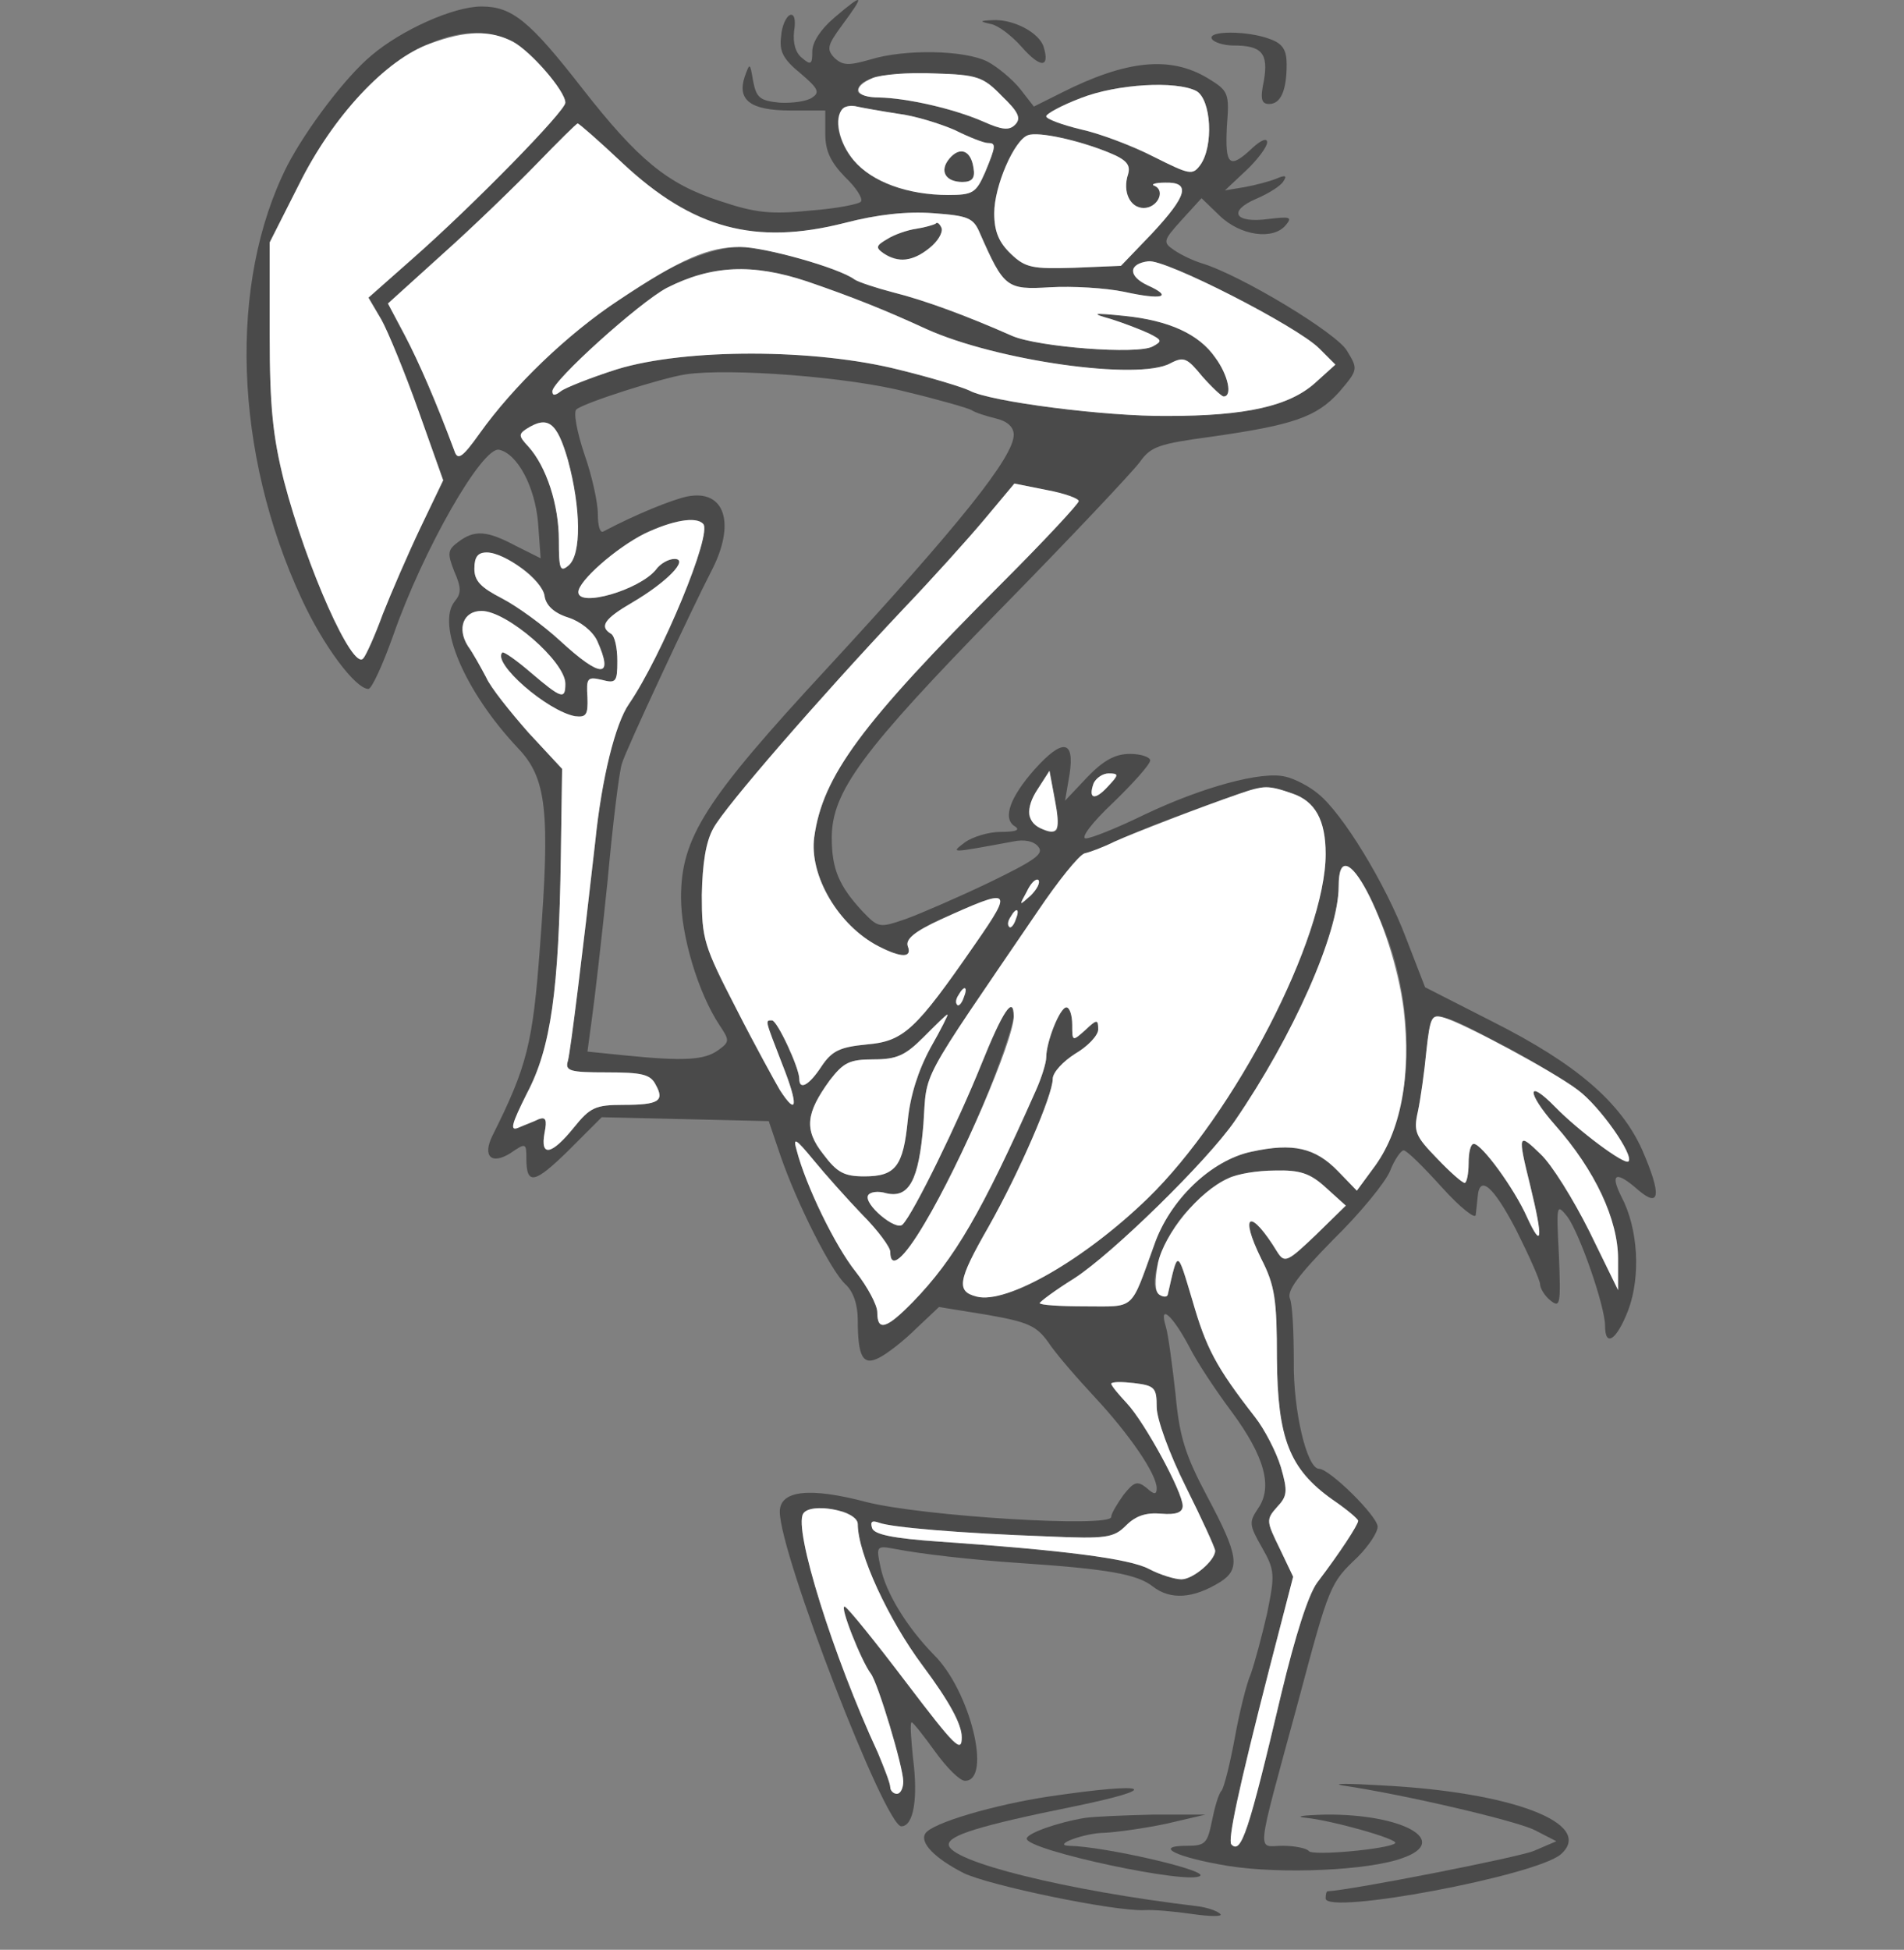 <!--?xml version="1.0" standalone="no"?-->

<svg version="1.0" xmlns="http://www.w3.org/2000/svg" width="293pt" height="300pt" viewBox="0 0 293 300" preserveAspectRatio="xMidYMid meet">
<rect x="0" y="0" width="293" height="300" fill="#808080" stroke="none"/>
<g transform="translate(0,300) scale(0.1,-0.1)" fill="#4A4A4A" stroke="none">
<path d="M1283 2972 c-20 -17 -33 -37 -33 -51 0 -20 -2 -22 -16 -10 -10 8 -14
23 -12 41 3 18 0 27 -6 25 -6 -2 -13 -17 -14 -33 -3 -23 3 -35 30 -57 27 -23
30 -29 18 -37 -8 -6 -31 -9 -50 -8 -30 3 -36 7 -41 33 -5 29 -5 29 -13 7 -12
-36 9 -52 70 -52 l54 0 0 -36 c0 -26 8 -43 30 -66 17 -16 28 -33 25 -38 -2 -4
-38 -11 -78 -14 -60 -6 -84 -4 -140 15 -80 26 -125 63 -211 173 -81 104 -108
126 -155 126 -43 0 -123 -36 -169 -75 -40 -33 -101 -114 -130 -170 -91 -180
-82 -442 22 -666 33 -72 83 -139 103 -139 5 0 22 37 38 82 46 132 137 291 163
286 28 -6 55 -56 60 -112 l4 -55 -38 19 c-45 24 -64 25 -89 6 -16 -12 -17 -17
-6 -45 11 -25 11 -34 1 -46 -29 -35 15 -139 97 -226 44 -46 50 -96 34 -305
-11 -150 -20 -185 -73 -291 -16 -32 -2 -46 28 -27 23 16 24 15 24 -8 0 -42 12
-40 65 12 l51 51 129 -3 128 -3 18 -53 c25 -73 78 -178 100 -198 12 -11 19
-31 19 -55 0 -57 8 -71 33 -58 12 6 38 26 57 45 l35 33 74 -12 c63 -11 76 -17
94 -42 11 -17 44 -55 72 -85 53 -57 95 -118 95 -140 0 -10 -4 -10 -16 1 -14
11 -19 9 -35 -11 -10 -14 -19 -29 -19 -34 0 -17 -291 1 -377 23 -87 23 -133
18 -133 -15 0 -65 162 -484 187 -484 19 0 26 43 18 105 -3 30 -5 55 -2 55 2 0
18 -20 36 -45 18 -25 38 -45 46 -45 42 0 8 139 -48 194 -41 42 -74 95 -82 135
-7 32 -6 33 21 28 41 -8 119 -17 194 -22 134 -9 180 -17 204 -36 27 -21 62
-19 104 7 31 20 28 41 -20 131 -34 64 -43 92 -49 158 -5 44 -11 91 -15 104
-11 36 10 18 36 -31 12 -24 42 -69 66 -101 50 -68 63 -115 40 -148 -14 -21
-14 -25 6 -60 20 -35 20 -42 8 -101 -8 -35 -19 -76 -25 -93 -7 -16 -18 -61
-25 -100 -7 -38 -16 -74 -20 -80 -5 -5 -11 -27 -15 -47 -7 -34 -10 -38 -38
-38 -54 0 -16 -18 63 -31 82 -13 216 -7 268 12 75 26 2 68 -118 67 -36 -1 -49
-3 -30 -5 40 -4 143 -33 137 -39 -9 -9 -128 -20 -133 -12 -3 4 -21 8 -40 8
-40 0 -43 -24 23 219 49 184 50 185 92 225 17 17 31 38 31 47 0 16 -74 89 -90
89 -19 0 -40 90 -39 165 0 44 -2 88 -6 97 -5 12 14 37 67 91 41 40 80 88 87
105 7 18 17 32 21 32 5 0 31 -26 59 -57 28 -31 52 -50 52 -42 1 7 2 20 3 28 3
34 24 16 59 -51 20 -40 37 -78 37 -84 0 -6 7 -18 16 -25 15 -12 16 -6 13 69
-4 79 -4 81 13 60 19 -26 58 -138 58 -168 0 -34 18 -22 36 25 19 52 15 125
-11 174 -18 36 -8 40 26 10 34 -29 36 -7 6 62 -33 73 -101 132 -230 197 l-104
53 -29 75 c-32 85 -99 194 -136 223 -13 11 -36 23 -50 26 -36 9 -128 -16 -218
-59 -41 -20 -81 -36 -89 -36 -9 0 10 25 42 55 31 30 57 59 57 65 0 5 -14 10
-31 10 -23 0 -41 -10 -66 -36 l-34 -36 7 41 c8 53 -11 55 -54 7 -38 -43 -49
-75 -31 -87 10 -6 3 -9 -21 -9 -19 0 -44 -8 -55 -16 -22 -17 -25 -17 73 1 18
4 33 1 40 -8 9 -11 -6 -21 -76 -55 -48 -23 -106 -48 -128 -56 -41 -14 -42 -14
-67 12 -36 39 -47 65 -47 113 0 71 47 134 258 350 108 110 205 213 216 228 17
24 29 28 110 39 126 18 162 30 197 69 29 34 29 35 12 63 -15 27 -164 117 -224
135 -13 4 -32 13 -42 20 -18 12 -17 15 11 46 l31 34 28 -27 c32 -31 83 -38
102 -14 10 12 6 13 -27 9 -52 -7 -63 12 -19 31 19 8 38 20 42 27 6 9 3 10 -11
4 -10 -4 -32 -10 -49 -13 l-30 -5 33 31 c17 16 32 36 32 43 0 7 -9 4 -23 -9
-35 -33 -42 -27 -39 33 4 52 3 55 -30 75 -57 34 -124 28 -225 -23 l-42 -21
-21 27 c-12 15 -35 34 -50 42 -35 18 -128 20 -182 3 -32 -9 -41 -9 -54 3 -12
13 -11 19 11 49 37 50 35 52 -12 12z m-494 -36 c28 -15 81 -76 81 -94 0 -13
-142 -158 -234 -239 l-69 -61 20 -34 c10 -18 36 -81 57 -140 l38 -107 -35 -73
c-19 -40 -45 -100 -58 -133 -12 -33 -26 -64 -30 -68 -16 -20 -87 139 -122 273
-17 68 -22 113 -22 226 l0 141 45 89 c87 175 231 270 329 220z m753 -84 c25
-24 30 -34 20 -44 -9 -9 -20 -8 -49 5 -46 20 -117 36 -160 37 -18 0 -33 5 -33
10 0 20 45 30 118 27 66 -2 75 -5 104 -35z m299 8 c23 -13 27 -85 6 -114 -12
-16 -16 -15 -72 13 -33 17 -84 36 -112 42 -29 7 -53 16 -53 20 0 4 24 17 53
28 56 22 147 27 178 11z m-459 -35 c25 -3 64 -15 87 -25 22 -11 45 -20 51 -20
13 0 13 -4 -4 -45 -14 -32 -19 -35 -57 -35 -62 0 -117 20 -145 53 -35 41 -32
93 5 83 9 -2 37 -7 63 -11z m-424 -76 c108 -101 204 -127 342 -92 50 13 95 18
136 15 54 -4 62 -7 72 -31 37 -84 41 -87 108 -83 34 2 85 -1 114 -7 59 -13 76
-8 36 10 -30 14 -30 33 1 37 26 4 229 -100 263 -134 l25 -25 -31 -28 c-40 -36
-107 -51 -227 -51 -95 -1 -274 22 -305 39 -10 5 -59 20 -108 32 -130 33 -329
33 -434 1 -41 -13 -81 -29 -87 -34 -9 -7 -13 -7 -13 0 0 16 133 136 176 159
69 35 132 38 216 10 70 -24 120 -44 183 -73 108 -49 327 -80 376 -53 21 11 26
8 49 -20 15 -17 30 -31 33 -31 14 0 7 33 -13 60 -25 36 -71 57 -140 64 -50 5
-52 4 -20 -5 19 -6 45 -16 58 -22 20 -10 21 -12 6 -20 -23 -13 -176 -1 -216
16 -70 31 -135 55 -183 67 -27 7 -54 16 -60 20 -24 18 -139 50 -176 50 -99 0
-297 -142 -401 -287 -27 -38 -34 -42 -39 -26 -28 75 -54 135 -76 177 l-26 49
84 76 c46 41 111 104 144 138 33 34 62 63 64 63 2 0 33 -27 69 -61z m749 16
c27 -11 33 -19 29 -33 -9 -27 3 -52 24 -52 21 0 34 26 17 34 -7 2 0 5 16 5 40
1 34 -20 -20 -78 l-48 -50 -72 -3 c-64 -2 -75 0 -97 21 -19 18 -26 35 -26 63
0 42 31 113 52 120 16 6 79 -8 125 -27z m-312 -368 c50 -12 95 -25 100 -28 6
-4 22 -9 38 -13 17 -4 27 -13 27 -25 0 -34 -84 -139 -287 -359 -188 -203 -225
-261 -225 -353 0 -58 26 -146 59 -196 16 -24 16 -26 -2 -39 -21 -15 -52 -17
-142 -8 l-59 6 7 52 c4 28 15 123 24 211 8 88 18 169 22 180 5 19 109 241 137
295 39 74 22 128 -37 116 -23 -5 -78 -27 -129 -54 -5 -2 -8 10 -8 27 0 18 -9
59 -21 93 -11 33 -17 64 -12 68 11 10 130 48 168 54 68 10 252 -4 340 -27z
m-521 -105 c20 -74 21 -145 1 -162 -13 -11 -15 -6 -15 39 0 54 -19 113 -47
144 -15 16 -15 19 -3 27 33 21 47 11 64 -48z m786 -63 c0 -4 -53 -61 -118
-126 -217 -217 -276 -297 -289 -391 -8 -59 37 -136 99 -168 35 -18 52 -18 45
0 -4 11 11 23 50 41 110 50 113 48 54 -37 -92 -133 -110 -150 -167 -155 -42
-4 -54 -10 -70 -34 -19 -29 -34 -37 -34 -19 0 17 -34 90 -42 90 -11 0 -11 2
16 -68 25 -63 23 -81 -4 -39 -7 12 -38 68 -67 125 -50 97 -53 107 -53 175 1
48 6 82 18 103 18 33 161 198 293 338 43 45 98 106 124 137 l46 55 50 -10 c27
-5 49 -13 49 -17z m-578 -35 c15 -14 -64 -204 -114 -277 -21 -30 -42 -114 -52
-212 -19 -168 -38 -322 -42 -337 -5 -16 3 -18 60 -18 54 0 67 -3 75 -19 14
-25 5 -31 -50 -31 -43 0 -51 -4 -76 -35 -34 -42 -52 -46 -45 -8 4 20 2 25 -9
21 -8 -4 -22 -9 -31 -13 -14 -6 -11 5 13 53 37 70 49 159 52 363 l2 136 -52
56 c-28 32 -58 69 -65 85 -8 15 -20 37 -28 48 -17 27 -7 54 21 54 39 0 129
-78 129 -112 0 -25 -6 -23 -53 17 -22 19 -42 33 -44 31 -16 -16 69 -90 112
-98 17 -2 20 2 19 29 -2 30 0 32 22 27 22 -6 24 -3 24 29 0 20 -4 39 -10 42
-18 11 -10 23 33 48 53 31 88 67 65 67 -9 0 -22 -7 -29 -17 -26 -31 -119 -58
-119 -34 0 17 58 68 102 90 42 20 79 27 90 15z m-281 -67 c19 -12 35 -32 37
-44 2 -14 14 -26 36 -33 19 -6 38 -21 45 -36 26 -58 6 -58 -57 0 -26 24 -66
53 -89 65 -33 17 -43 27 -43 46 0 32 25 33 71 2z m825 -404 c-8 -9 -36 5 -42
21 -3 8 3 27 13 42 l18 28 8 -43 c5 -24 6 -45 3 -48z m79 67 c-20 -22 -31 -20
-22 5 4 8 14 15 23 15 16 0 16 -2 -1 -20z m284 -11 c35 -12 51 -41 51 -93 0
-129 -140 -400 -274 -530 -97 -94 -217 -163 -263 -151 -32 8 -29 25 18 107 48
85 99 203 99 228 0 10 16 27 35 39 19 11 35 28 35 37 0 16 -2 16 -20 -1 -20
-18 -20 -17 -20 8 0 15 -4 27 -9 27 -10 0 -31 -53 -31 -77 0 -8 -7 -31 -16
-51 -83 -187 -125 -259 -189 -325 -41 -42 -55 -46 -55 -16 0 11 -15 39 -33 62
-32 40 -77 133 -91 187 -6 21 -2 19 26 -15 18 -22 52 -60 75 -84 24 -24 43
-50 43 -57 0 -64 99 105 164 280 14 37 26 75 26 82 0 34 -17 8 -50 -74 -35
-87 -104 -229 -121 -246 -10 -11 -61 32 -53 45 3 5 15 7 28 3 35 -8 50 20 57
106 6 85 -10 55 176 328 31 46 63 86 72 89 9 2 30 10 46 18 59 27 212 83 231
84 6 1 26 -4 43 -10z m128 -180 c45 -90 60 -214 37 -301 -8 -35 -27 -78 -41
-96 l-25 -34 -29 30 c-35 36 -69 44 -133 30 -62 -13 -126 -74 -150 -144 -37
-102 -28 -94 -106 -94 -38 0 -70 2 -70 5 0 2 24 20 53 38 59 38 205 181 247
242 90 131 160 289 160 361 0 52 19 40 57 -37z m-531 23 c-18 -16 -18 -16 -6
6 6 13 14 21 18 18 3 -4 -2 -14 -12 -24z m-23 -37 c-3 -9 -8 -14 -10 -11 -3 3
-2 9 2 15 9 16 15 13 8 -4z m-80 -120 c-3 -9 -8 -14 -10 -11 -3 3 -2 9 2 15 9
16 15 13 8 -4z m-51 -77 c-19 -35 -31 -73 -35 -111 -7 -72 -19 -87 -67 -87
-31 0 -42 6 -63 34 -30 38 -27 63 10 114 21 27 30 32 67 32 36 0 49 6 77 34
19 19 35 35 37 35 2 1 -10 -23 -26 -51z m888 0 c41 -22 90 -51 108 -65 34 -25
87 -101 78 -110 -6 -6 -78 48 -113 84 -44 45 -44 22 0 -28 62 -70 97 -146 97
-206 l0 -48 -44 90 c-25 50 -58 103 -75 119 -35 34 -36 32 -16 -49 20 -82 18
-98 -5 -48 -20 45 -70 113 -82 113 -5 0 -8 -13 -8 -30 0 -16 -3 -30 -6 -30 -4
0 -23 17 -43 38 -33 34 -36 41 -29 72 4 19 10 61 13 93 8 68 5 68 125 5z
m-280 -215 l31 -28 -46 -45 c-43 -41 -48 -44 -59 -27 -42 69 -60 61 -25 -10
21 -41 24 -63 24 -153 1 -123 19 -170 85 -217 22 -15 40 -30 40 -33 0 -6 -28
-49 -63 -95 -14 -19 -34 -83 -55 -170 -51 -216 -62 -248 -77 -233 -6 6 10 82
59 273 l36 139 -21 44 c-20 41 -21 44 -4 63 16 17 17 24 6 62 -7 23 -25 58
-40 77 -60 77 -75 106 -96 179 -24 80 -22 79 -38 9 -1 -4 -7 -4 -13 0 -20 14
5 89 44 130 46 48 74 60 134 61 38 1 54 -4 78 -26z m-260 -338 c0 -18 19 -71
45 -123 25 -50 45 -94 45 -98 0 -15 -34 -44 -52 -44 -10 0 -33 7 -50 16 -30
16 -134 29 -322 42 -72 5 -101 11 -104 21 -3 10 0 12 11 8 19 -7 122 -16 260
-21 90 -4 101 -2 120 17 15 15 31 20 54 18 23 -2 33 2 33 12 0 21 -58 128 -86
158 -31 33 -30 36 11 31 32 -4 35 -7 35 -37z m-482 -161 c12 -4 22 -12 22 -19
0 -45 47 -147 100 -218 41 -55 60 -90 60 -110 0 -25 -10 -15 -86 85 -47 62
-89 114 -94 116 -9 3 25 -83 40 -103 11 -14 50 -144 50 -166 0 -10 -4 -19 -10
-19 -5 0 -10 5 -10 10 0 6 -9 29 -19 53 -69 149 -130 344 -115 368 6 10 29 11
62 3z" id="node1" class="node"></path>
<path d="M1461 2756 c-16 -19 -6 -36 20 -36 15 0 20 6 17 22 -4 27 -21 33 -37
14z" id="node2" class="node"></path>
<path d="M1440 2656 c-3 -2 -17 -6 -30 -8 -14 -2 -34 -9 -45 -16 -17 -10 -18
-13 -5 -22 8 -5 22 -10 31 -10 23 0 63 34 58 49 -3 7 -7 10 -9 7z" id="node3" class="node"></path>
<path d="M1525 2963 c11 -2 32 -18 47 -35 29 -33 44 -33 34 0 -7 22 -47 43
-79 41 -20 -1 -20 -2 -2 -6z" id="node4" class="node"></path>
<path d="M1865 2940 c3 -5 18 -10 33 -10 44 0 54 -12 47 -54 -6 -28 -4 -36 8
-36 18 0 27 21 27 61 0 22 -6 32 -26 39 -34 13 -97 13 -89 0z" id="node5" class="node"></path>
<path d="M2065 253 c96 -14 270 -55 297 -69 l33 -17 -35 -15 c-25 -10 -279
-60 -317 -62 -2 0 -3 -5 -3 -11 0 -26 324 35 362 68 53 47 -75 96 -277 106
-49 3 -76 3 -60 0z" id="node6" class="node"></path>
<path d="M1615 236 c-86 -13 -181 -41 -191 -57 -9 -14 14 -38 59 -61 39 -19
231 -59 278 -57 13 1 47 -2 74 -6 28 -4 47 -4 43 0 -5 5 -20 10 -35 12 -202
24 -383 69 -383 95 0 14 47 29 190 58 142 29 121 39 -35 16z" id="node7" class="node"></path>
<path d="M1670 203 c-43 -7 -90 -24 -90 -32 0 -18 253 -72 267 -57 9 9 -148
45 -202 46 -27 1 25 20 55 20 19 1 62 7 95 14 l60 14 -80 0 c-44 -1 -91 -3
-105 -5z" id="node8" class="node"></path>









</g>
<g transform="translate(0,300) scale(0.1,-0.1)" fill="#FFFFFF" stroke="none">

<path d="M662 2933 c-68 -24 -150 -112 -202 -217 l-45 -89 0 -141 c0 -113 5
-158 22 -226 35 -134 106 -293 122 -273 4 4 18 35 30 68 13 33 39 93 58 133
l35 73 -38 107 c-21 59 -47 122 -57 140 l-20 34 69 61 c92 81 234 226 234 239
0 18 -53 79 -81 94 -35 18 -72 17 -127 -3z" id="node19" class="node"></path>
<path d="M1343 2880 c-33 -14 -28 -30 10 -30 43 -1 114 -17 160 -37 29 -13 40
-14 49 -5 10 10 5 20 -20 44 -29 30 -38 33 -104 35 -40 2 -83 -2 -95 -7z" id="node20" class="node"></path>
<path d="M1663 2849 c-29 -11 -53 -24 -53 -28 0 -4 24 -13 53 -20 28 -6 79
-25 112 -42 56 -28 60 -29 72 -13 21 29 17 101 -6 114 -31 16 -122 11 -178
-11z" id="node21" class="node"></path>
<path d="M1297 2833 c-14 -14 -6 -53 17 -80 28 -33 83 -53 145 -53 38 0 43 3
57 35 17 41 17 45 4 45 -6 0 -29 9 -51 20 -23 10 -62 22 -87 25 -26 4 -54 9
-63 11 -8 2 -18 1 -22 -3z m201 -91 c3 -16 -2 -22 -17 -22 -26 0 -36 17 -20
36 16 19 33 13 37 -14z" id="node22" class="node"></path>
<path d="M825 2747 c-33 -34 -98 -97 -144 -138 l-84 -76 26 -49 c22 -42 48
-102 76 -177 5 -16 12 -12 39 26 52 73 135 153 214 205 96 64 138 82 187 82
37 0 152 -32 176 -50 6 -4 33 -13 60 -20 48 -12 113 -36 183 -67 40 -17 193
-29 216 -16 15 8 14 10 -6 20 -13 6 -39 16 -58 22 -32 9 -30 10 20 5 69 -7
115 -28 140 -64 20 -27 27 -60 13 -60 -3 0 -18 14 -33 31 -23 28 -28 31 -49
20 -49 -27 -268 4 -376 53 -63 29 -113 49 -183 73 -84 28 -147 25 -216 -10
-43 -23 -176 -143 -176 -159 0 -7 4 -7 13 0 6 5 46 21 87 34 105 32 304 32
434 -1 49 -12 98 -27 108 -32 31 -17 210 -40 305 -39 120 0 187 15 227 51 l31
28 -25 25 c-34 34 -237 138 -263 134 -31 -4 -31 -23 -1 -37 40 -18 23 -23 -36
-10 -29 6 -80 9 -114 7 -67 -4 -71 -1 -108 83 -10 24 -18 27 -72 31 -41 3 -86
-2 -136 -15 -138 -35 -234 -9 -342 92 -36 34 -67 61 -69 61 -2 0 -31 -29 -64
-63z m605 -129 c-25 -20 -48 -23 -70 -8 -13 9 -12 12 5 22 11 7 31 14 45 16
13 2 27 6 30 8 2 3 6 0 9 -7 2 -7 -6 -21 -19 -31z" id="node23" class="node"></path>
<path d="M1582 2792 c-21 -7 -52 -78 -52 -120 0 -28 7 -45 26 -63 22 -21 33
-23 97 -21 l72 3 48 50 c54 58 60 79 20 78 -16 0 -23 -3 -16 -5 17 -8 4 -34
-17 -34 -21 0 -33 25 -24 52 4 14 -2 22 -29 33 -46 19 -109 33 -125 27z" id="node24" class="node"></path>

<path d="M810 2340 c-12 -8 -12 -11 3 -27 28 -31 47 -90 47 -144 0 -45 2 -50
15 -39 20 17 19 88 -1 162 -17 59 -31 69 -64 48z" id="node26" class="node"></path>
<path d="M1515 2201 c-26 -31 -81 -92 -124 -137 -132 -140 -275 -305 -293
-338 -12 -21 -17 -55 -18 -103 0 -68 3 -78 53 -175 29 -57 60 -113 67 -125 27
-42 29 -24 4 39 -27 70 -27 68 -16 68 8 0 42 -73 42 -90 0 -18 15 -10 34 19
16 24 28 30 70 34 57 5 75 22 167 155 59 85 56 87 -54 37 -39 -18 -54 -30 -50
-41 7 -18 -10 -18 -45 0 -62 32 -107 109 -99 168 13 94 72 174 289 391 65 65
118 122 118 126 0 4 -22 12 -49 17 l-50 10 -46 -55z" id="node27" class="node"></path>
<path d="M992 2179 c-44 -22 -102 -73 -102 -90 0 -24 93 3 119 34 7 10 20 17
29 17 23 0 -12 -36 -65 -67 -43 -25 -51 -37 -33 -48 6 -3 10 -22 10 -42 0 -32
-2 -35 -24 -29 -22 5 -24 3 -22 -27 1 -27 -2 -31 -19 -29 -43 8 -128 82 -112
98 2 2 22 -12 44 -31 47 -40 53 -42 53 -17 0 34 -90 112 -129 112 -28 0 -38
-27 -21 -54 8 -11 20 -33 28 -48 7 -16 37 -53 65 -85 l52 -56 -2 -136 c-3
-204 -15 -293 -52 -363 -24 -48 -27 -59 -13 -53 9 4 23 9 31 13 11 4 13 -1 9
-21 -7 -38 11 -34 45 8 25 31 33 35 76 35 55 0 64 6 50 31 -8 16 -21 19 -75
19 -57 0 -65 2 -60 18 4 15 23 169 42 337 10 98 31 182 52 212 50 73 129 263
114 277 -11 12 -48 5 -90 -15z" id="node28" class="node"></path>
<path d="M730 2125 c0 -19 10 -29 43 -46 23 -12 63 -41 89 -65 63 -58 83 -58
57 0 -7 15 -26 30 -45 36 -22 7 -34 19 -36 33 -3 24 -61 67 -89 67 -14 0 -19
-7 -19 -25z" id="node29" class="node"></path>
<path d="M1597 1786 c-20 -30 -17 -53 8 -62 24 -10 27 0 18 47 l-8 43 -18 -28z" id="node30" class="node"></path>
<path d="M1683 1795 c-9 -25 2 -27 22 -5 17 18 17 20 1 20 -9 0 -19 -7 -23
-15z" id="node31" class="node"></path>
<path d="M1905 1778 c-52 -18 -159 -59 -190 -73 -16 -8 -37 -16 -46 -18 -9 -3
-41 -43 -72 -89 -186 -273 -170 -243 -176 -328 -7 -86 -22 -114 -57 -106 -13
4 -25 2 -28 -3 -8 -13 43 -56 53 -45 17 17 86 159 121 246 33 82 50 108 50 74
0 -37 -82 -226 -137 -318 -33 -56 -53 -72 -53 -44 0 7 -19 33 -43 57 -23 24
-57 62 -75 84 -28 34 -32 36 -26 15 14 -54 59 -147 91 -187 18 -23 33 -51 33
-62 0 -30 14 -26 55 16 64 66 106 138 189 325 9 20 16 43 16 51 0 24 21 77 31
77 5 0 9 -12 9 -27 0 -25 0 -26 20 -8 18 17 20 17 20 1 0 -9 -16 -26 -35 -37
-19 -12 -35 -29 -35 -39 0 -25 -51 -143 -99 -228 -47 -82 -50 -99 -18 -107 46
-12 166 57 263 151 134 130 274 401 274 530 0 52 -16 81 -51 93 -37 13 -44 13
-84 -1z" id="node32" class="node"></path>
<path d="M2060 1636 c0 -72 -70 -230 -160 -361 -42 -61 -188 -204 -247 -242
-29 -18 -53 -36 -53 -38 0 -3 32 -5 70 -5 78 0 69 -8 106 94 24 70 88 131 150
144 64 14 98 6 133 -30 l29 -30 25 34 c43 56 59 143 47 245 -17 132 -100 289
-100 189z" id="node33" class="node"></path>
<path d="M1580 1628 c-12 -22 -12 -22 6 -6 10 10 15 20 12 24 -4 3 -12 -5 -18
-18z" id="node34" class="node"></path>
<path d="M1555 1589 c-4 -6 -5 -12 -2 -15 2 -3 7 2 10 11 7 17 1 20 -8 4z" id="node35" class="node"></path>
<path d="M1475 1469 c-4 -6 -5 -12 -2 -15 2 -3 7 2 10 11 7 17 1 20 -8 4z" id="node36" class="node"></path>
<path d="M1421 1404 c-28 -28 -41 -34 -77 -34 -37 0 -46 -5 -67 -32 -37 -51
-40 -76 -10 -114 21 -28 32 -34 63 -34 48 0 60 15 67 87 4 38 16 76 35 111 16
28 28 52 26 51 -2 0 -18 -16 -37 -35z" id="node37" class="node"></path>
<path d="M2195 1383 c-3 -32 -9 -74 -13 -93 -7 -31 -4 -38 29 -72 20 -21 39
-38 43 -38 3 0 6 14 6 30 0 17 3 30 8 30 12 0 62 -68 82 -113 23 -50 25 -34 5
48 -20 81 -19 83 16 49 17 -16 50 -69 75 -119 l44 -90 0 48 c0 60 -35 136 -97
206 -44 50 -44 73 0 28 35 -36 107 -90 113 -84 9 9 -44 85 -78 110 -37 28
-171 100 -205 111 -20 6 -22 3 -28 -51z" id="node38" class="node"></path>
<path d="M1890 1187 c-45 -20 -98 -85 -108 -130 -5 -28 -5 -44 2 -49 6 -4 12
-4 13 0 16 70 14 71 38 -9 21 -73 36 -102 96 -179 15 -19 33 -54 40 -77 11
-38 10 -45 -6 -62 -17 -19 -16 -22 4 -63 l21 -44 -36 -139 c-49 -191 -65 -267
-59 -273 15 -15 26 17 77 233 21 87 41 151 55 170 35 46 63 89 63 95 0 3 -18
18 -40 33 -66 47 -84 94 -85 217 0 90 -3 112 -24 153 -35 71 -17 79 25 10 11
-17 16 -14 59 27 l46 45 -31 28 c-24 22 -40 27 -78 26 -26 0 -58 -5 -72 -12z" id="node39" class="node"></path>
<path d="M1710 871 c0 -3 11 -16 24 -30 28 -30 86 -137 86 -158 0 -10 -10 -14
-33 -12 -23 2 -39 -3 -54 -18 -19 -19 -30 -21 -120 -17 -138 5 -241 14 -260
21 -11 4 -14 2 -11 -8 3 -10 32 -16 104 -21 188 -13 292 -26 322 -42 17 -9 40
-16 50 -16 18 0 52 29 52 44 0 4 -20 48 -45 98 -26 52 -45 105 -45 123 0 30
-3 33 -35 37 -19 2 -35 2 -35 -1z" id="node40" class="node"></path>
<path d="M1236 671 c-15 -24 46 -219 115 -368 10 -24 19 -47 19 -53 0 -5 5
-10 10 -10 6 0 10 9 10 19 0 22 -39 152 -50 166 -15 20 -49 106 -40 103 5 -2
47 -54 94 -116 76 -100 86 -110 86 -85 0 20 -19 55 -60 110 -53 71 -100 173
-100 218 0 21 -73 34 -84 16z" id="node41" class="node"></path>
</g>
</svg>